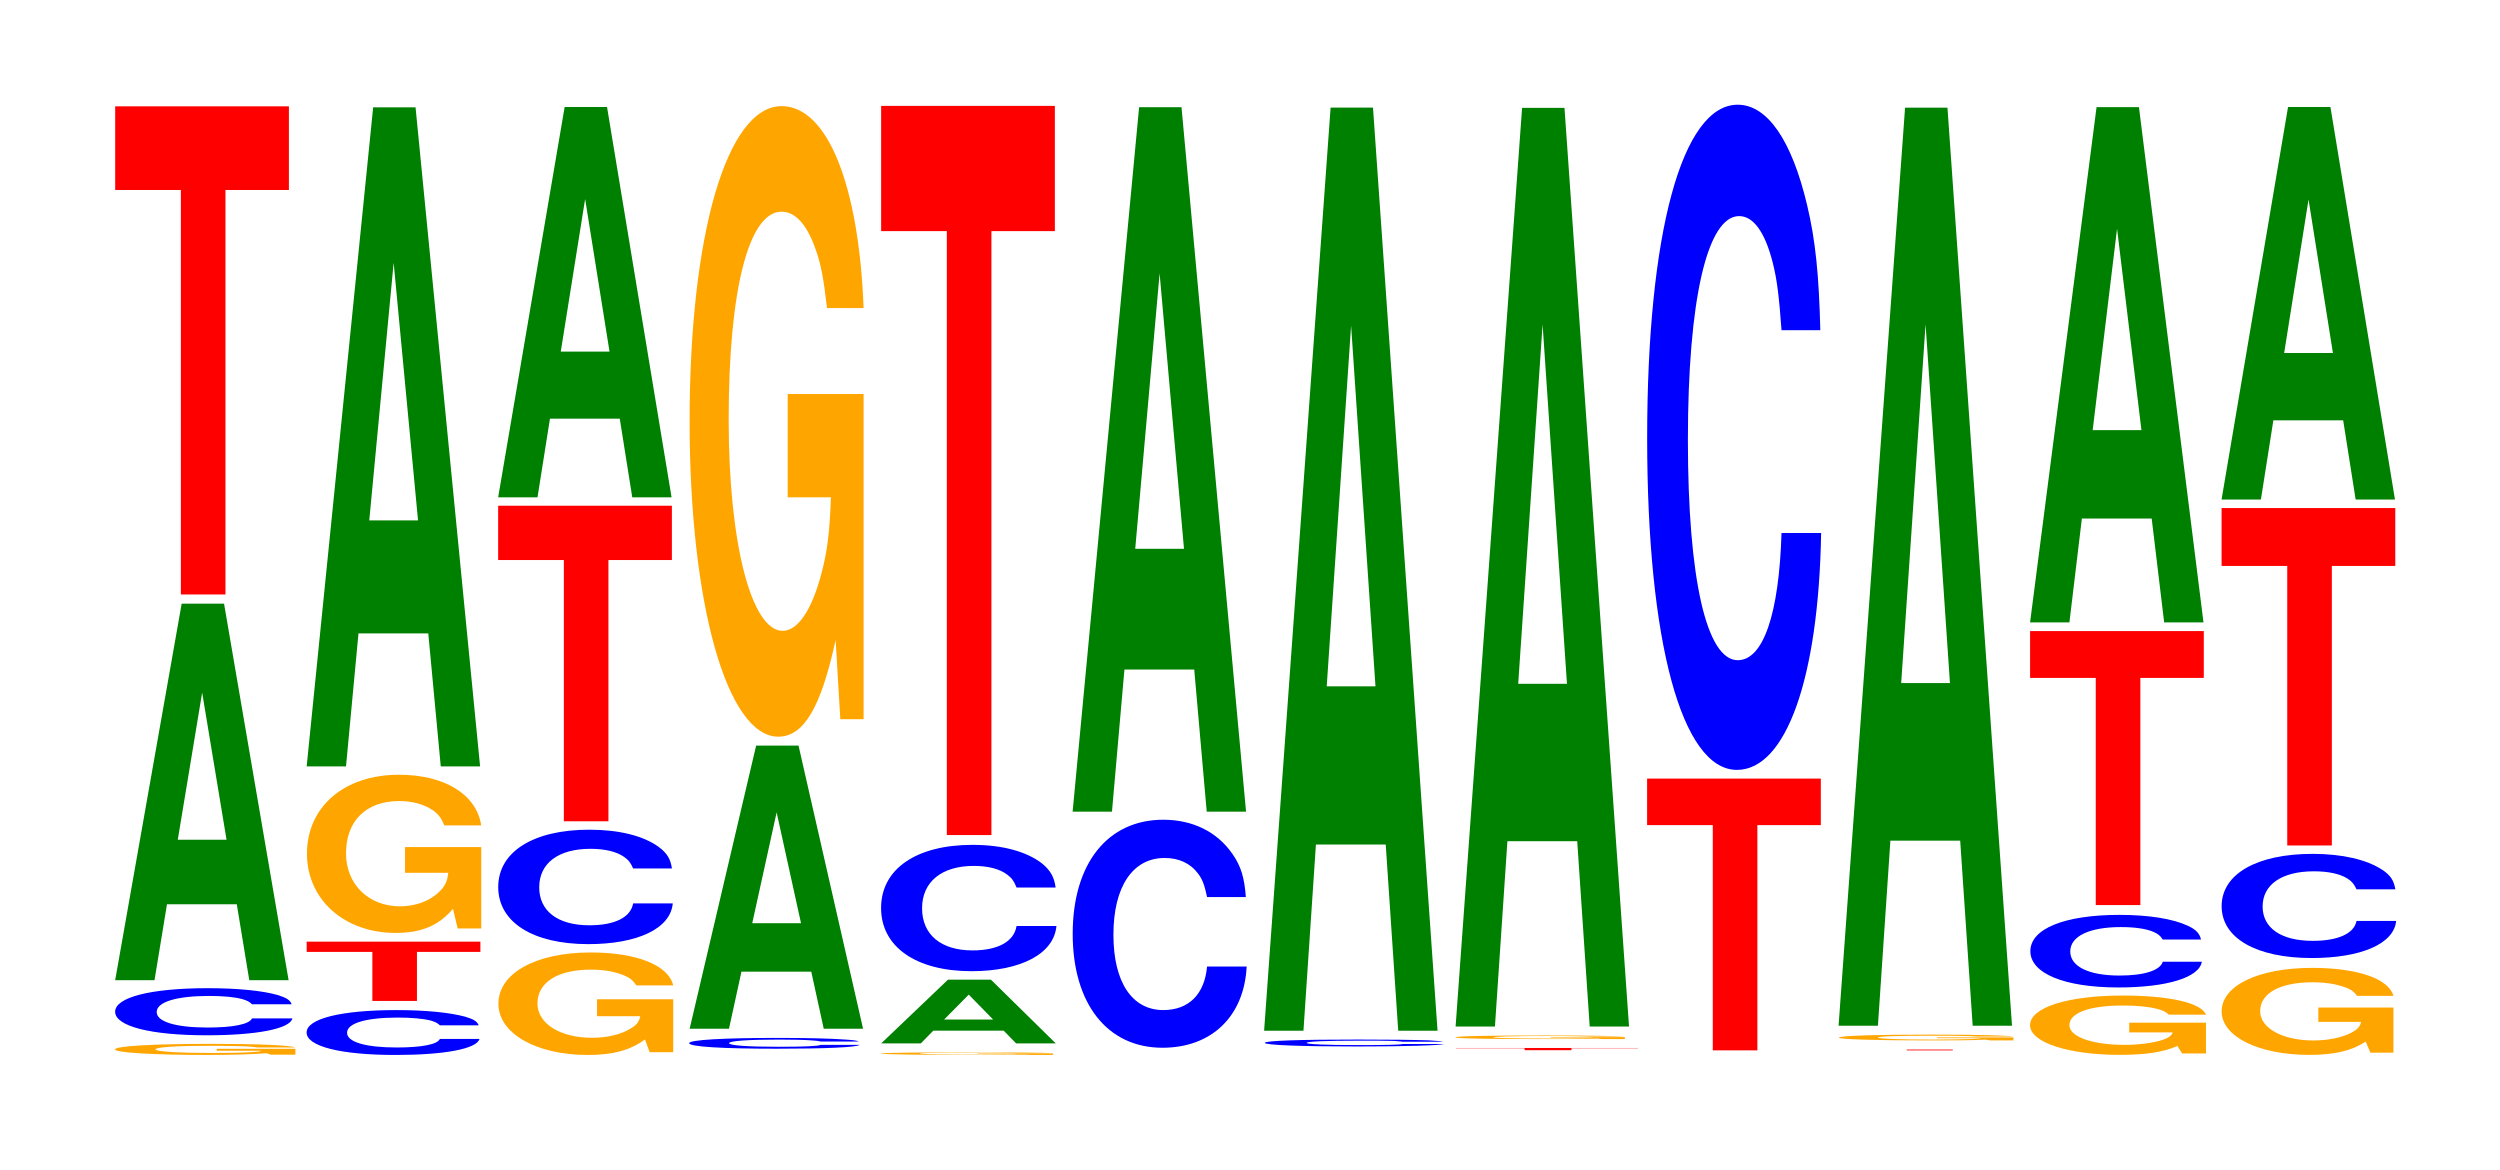 <?xml version="1.0" encoding="UTF-8"?>
<svg xmlns="http://www.w3.org/2000/svg" xmlns:xlink="http://www.w3.org/1999/xlink" width="141pt" height="66pt" viewBox="0 0 141 66" version="1.1">
<defs>
<g>
<symbol overflow="visible" id="glyph0-0">
<path style="stroke:none;" d="M 10.812 -0.328 L 6.375 -0.328 L 6.375 -0.219 L 8.891 -0.219 C 8.828 -0.172 8.688 -0.172 8.344 -0.141 C 7.797 -0.109 6.969 -0.094 6.078 -0.094 C 4.234 -0.094 2.922 -0.172 2.922 -0.297 C 2.922 -0.422 4.094 -0.5 6.016 -0.5 C 6.812 -0.5 7.484 -0.484 7.984 -0.469 C 8.297 -0.453 8.469 -0.438 8.672 -0.406 L 10.812 -0.406 C 10.531 -0.531 8.688 -0.609 6 -0.609 C 2.812 -0.609 0.641 -0.484 0.641 -0.297 C 0.641 -0.109 2.828 0.016 5.828 0.016 C 7.312 0.016 8.312 -0.016 9.172 -0.078 L 9.438 0 L 10.812 0 Z M 10.812 -0.328 "/>
</symbol>
<symbol overflow="visible" id="glyph1-0">
<path style="stroke:none;" d="M 10.641 -1.672 C 10.562 -1.906 10.359 -2.031 9.875 -2.188 C 9 -2.438 7.609 -2.578 5.906 -2.578 C 2.688 -2.578 0.688 -2.062 0.688 -1.25 C 0.688 -0.438 2.672 0.078 5.844 0.078 C 8.656 0.078 10.547 -0.281 10.688 -0.875 L 8.406 -0.875 C 8.266 -0.547 7.359 -0.359 5.906 -0.359 C 4.094 -0.359 3.031 -0.688 3.031 -1.234 C 3.031 -1.797 4.141 -2.141 5.984 -2.141 C 6.797 -2.141 7.469 -2.078 7.891 -1.953 C 8.141 -1.875 8.266 -1.812 8.406 -1.672 Z M 10.641 -1.672 "/>
</symbol>
<symbol overflow="visible" id="glyph2-0">
<path style="stroke:none;" d="M 7.234 -4.281 L 7.938 0 L 10.156 0 L 6.516 -21.234 L 4.125 -21.234 L 0.375 0 L 2.594 0 L 3.297 -4.281 Z M 6.656 -7.922 L 3.906 -7.922 L 5.281 -16.219 Z M 6.656 -7.922 "/>
</symbol>
<symbol overflow="visible" id="glyph3-0">
<path style="stroke:none;" d="M 6.453 -22.812 L 10.031 -22.812 L 10.031 -27.531 L 0.234 -27.531 L 0.234 -22.812 L 3.938 -22.812 L 3.938 0 L 6.453 0 Z M 6.453 -22.812 "/>
</symbol>
<symbol overflow="visible" id="glyph4-0">
<path style="stroke:none;" d="M 10.375 -1.594 C 10.297 -1.812 10.094 -1.938 9.625 -2.078 C 8.766 -2.312 7.406 -2.453 5.75 -2.453 C 2.609 -2.453 0.672 -1.969 0.672 -1.188 C 0.672 -0.406 2.594 0.078 5.688 0.078 C 8.438 0.078 10.281 -0.266 10.422 -0.828 L 8.188 -0.828 C 8.062 -0.516 7.156 -0.344 5.75 -0.344 C 3.984 -0.344 2.953 -0.656 2.953 -1.172 C 2.953 -1.719 4.031 -2.031 5.828 -2.031 C 6.609 -2.031 7.266 -1.969 7.688 -1.859 C 7.938 -1.781 8.062 -1.719 8.188 -1.594 Z M 10.375 -1.594 "/>
</symbol>
<symbol overflow="visible" id="glyph5-0">
<path style="stroke:none;" d="M 6.453 -2.766 L 10.031 -2.766 L 10.031 -3.344 L 0.234 -3.344 L 0.234 -2.766 L 3.938 -2.766 L 3.938 0 L 6.453 0 Z M 6.453 -2.766 "/>
</symbol>
<symbol overflow="visible" id="glyph6-0">
<path style="stroke:none;" d="M 10.453 -4.578 L 6.156 -4.578 L 6.156 -3.125 L 8.594 -3.125 C 8.547 -2.641 8.391 -2.344 8.078 -2.047 C 7.547 -1.531 6.734 -1.234 5.875 -1.234 C 4.109 -1.234 2.828 -2.469 2.828 -4.219 C 2.828 -6.047 3.953 -7.172 5.828 -7.172 C 6.594 -7.172 7.234 -6.984 7.719 -6.656 C 8.031 -6.438 8.188 -6.234 8.375 -5.797 L 10.453 -5.797 C 10.188 -7.547 8.391 -8.656 5.812 -8.656 C 2.719 -8.656 0.625 -6.844 0.625 -4.203 C 0.625 -1.609 2.734 0.266 5.625 0.266 C 7.078 0.266 8.047 -0.141 8.859 -1.094 L 9.125 0.016 L 10.453 0.016 Z M 10.453 -4.578 "/>
</symbol>
<symbol overflow="visible" id="glyph7-0">
<path style="stroke:none;" d="M 7.234 -7.5 L 7.938 0 L 10.156 0 L 6.516 -37.172 L 4.125 -37.172 L 0.375 0 L 2.594 0 L 3.297 -7.5 Z M 6.656 -13.875 L 3.906 -13.875 L 5.281 -28.406 Z M 6.656 -13.875 "/>
</symbol>
<symbol overflow="visible" id="glyph8-0">
<path style="stroke:none;" d="M 10.484 -2.969 L 6.188 -2.969 L 6.188 -2.016 L 8.625 -2.016 C 8.562 -1.703 8.422 -1.516 8.094 -1.328 C 7.562 -0.984 6.75 -0.797 5.906 -0.797 C 4.109 -0.797 2.828 -1.594 2.828 -2.734 C 2.828 -3.922 3.969 -4.641 5.844 -4.641 C 6.609 -4.641 7.25 -4.516 7.75 -4.297 C 8.047 -4.172 8.219 -4.031 8.406 -3.75 L 10.484 -3.75 C 10.219 -4.891 8.422 -5.609 5.828 -5.609 C 2.734 -5.609 0.625 -4.438 0.625 -2.719 C 0.625 -1.047 2.75 0.172 5.656 0.172 C 7.094 0.172 8.062 -0.094 8.891 -0.703 L 9.156 0.016 L 10.484 0.016 Z M 10.484 -2.969 "/>
</symbol>
<symbol overflow="visible" id="glyph9-0">
<path style="stroke:none;" d="M 10.469 -4.078 C 10.391 -4.609 10.203 -4.938 9.719 -5.297 C 8.859 -5.922 7.484 -6.266 5.812 -6.266 C 2.641 -6.266 0.672 -5.016 0.672 -3.031 C 0.672 -1.047 2.625 0.188 5.75 0.188 C 8.531 0.188 10.391 -0.688 10.516 -2.109 L 8.281 -2.109 C 8.141 -1.312 7.234 -0.875 5.812 -0.875 C 4.031 -0.875 2.984 -1.672 2.984 -3.016 C 2.984 -4.375 4.062 -5.188 5.875 -5.188 C 6.688 -5.188 7.344 -5.031 7.766 -4.734 C 8.016 -4.562 8.141 -4.406 8.281 -4.078 Z M 10.469 -4.078 "/>
</symbol>
<symbol overflow="visible" id="glyph10-0">
<path style="stroke:none;" d="M 6.453 -14.734 L 10.031 -14.734 L 10.031 -17.797 L 0.234 -17.797 L 0.234 -14.734 L 3.938 -14.734 L 3.938 0 L 6.453 0 Z M 6.453 -14.734 "/>
</symbol>
<symbol overflow="visible" id="glyph11-0">
<path style="stroke:none;" d="M 7.234 -4.438 L 7.938 0 L 10.156 0 L 6.516 -22.016 L 4.125 -22.016 L 0.375 0 L 2.594 0 L 3.297 -4.438 Z M 6.656 -8.219 L 3.906 -8.219 L 5.281 -16.828 Z M 6.656 -8.219 "/>
</symbol>
<symbol overflow="visible" id="glyph12-0">
<path style="stroke:none;" d="M 10.219 -0.391 C 10.141 -0.438 9.953 -0.469 9.484 -0.5 C 8.641 -0.562 7.297 -0.594 5.672 -0.594 C 2.578 -0.594 0.656 -0.484 0.656 -0.297 C 0.656 -0.094 2.562 0.016 5.609 0.016 C 8.312 0.016 10.125 -0.062 10.266 -0.203 L 8.078 -0.203 C 7.938 -0.125 7.062 -0.094 5.672 -0.094 C 3.922 -0.094 2.906 -0.172 2.906 -0.297 C 2.906 -0.422 3.969 -0.5 5.734 -0.5 C 6.516 -0.5 7.156 -0.484 7.578 -0.453 C 7.828 -0.438 7.938 -0.422 8.078 -0.391 Z M 10.219 -0.391 "/>
</symbol>
<symbol overflow="visible" id="glyph13-0">
<path style="stroke:none;" d="M 7.234 -3.219 L 7.938 0 L 10.156 0 L 6.516 -15.969 L 4.125 -15.969 L 0.375 0 L 2.594 0 L 3.297 -3.219 Z M 6.656 -5.953 L 3.906 -5.953 L 5.281 -12.203 Z M 6.656 -5.953 "/>
</symbol>
<symbol overflow="visible" id="glyph14-0">
<path style="stroke:none;" d="M 10.422 -18.25 L 6.141 -18.25 L 6.141 -12.422 L 8.578 -12.422 C 8.516 -10.516 8.375 -9.359 8.047 -8.141 C 7.516 -6.094 6.719 -4.891 5.859 -4.891 C 4.094 -4.891 2.812 -9.828 2.812 -16.797 C 2.812 -24.109 3.938 -28.531 5.797 -28.531 C 6.562 -28.531 7.203 -27.828 7.688 -26.484 C 8 -25.641 8.156 -24.859 8.359 -23.094 L 10.422 -23.094 C 10.156 -30.062 8.375 -34.484 5.797 -34.484 C 2.719 -34.484 0.609 -27.281 0.609 -16.703 C 0.609 -6.422 2.719 1.078 5.609 1.078 C 7.047 1.078 8.016 -0.562 8.844 -4.375 L 9.109 0.094 L 10.422 0.094 Z M 10.422 -18.25 "/>
</symbol>
<symbol overflow="visible" id="glyph15-0">
<path style="stroke:none;" d="M 10.312 -0.078 L 6.078 -0.078 L 6.078 -0.047 L 8.484 -0.047 C 8.422 -0.047 8.281 -0.047 7.953 -0.031 C 7.438 -0.031 6.641 -0.016 5.797 -0.016 C 4.047 -0.016 2.781 -0.047 2.781 -0.078 C 2.781 -0.109 3.906 -0.125 5.734 -0.125 C 6.5 -0.125 7.141 -0.125 7.609 -0.109 C 7.922 -0.109 8.078 -0.109 8.266 -0.094 L 10.312 -0.094 C 10.047 -0.125 8.281 -0.141 5.734 -0.141 C 2.688 -0.141 0.609 -0.125 0.609 -0.078 C 0.609 -0.031 2.703 0 5.547 0 C 6.969 0 7.938 0 8.75 -0.016 L 9 0 L 10.312 0 Z M 10.312 -0.078 "/>
</symbol>
<symbol overflow="visible" id="glyph16-0">
<path style="stroke:none;" d="M 7.281 -0.719 L 7.984 0 L 10.219 0 L 6.562 -3.594 L 4.141 -3.594 L 0.375 0 L 2.609 0 L 3.312 -0.719 Z M 6.688 -1.344 L 3.922 -1.344 L 5.312 -2.75 Z M 6.688 -1.344 "/>
</symbol>
<symbol overflow="visible" id="glyph17-0">
<path style="stroke:none;" d="M 10.516 -4.5 C 10.438 -5.078 10.234 -5.453 9.766 -5.844 C 8.891 -6.531 7.516 -6.906 5.828 -6.906 C 2.656 -6.906 0.672 -5.547 0.672 -3.344 C 0.672 -1.156 2.641 0.219 5.766 0.219 C 8.562 0.219 10.422 -0.766 10.562 -2.328 L 8.312 -2.328 C 8.172 -1.453 7.266 -0.953 5.828 -0.953 C 4.047 -0.953 2.984 -1.844 2.984 -3.328 C 2.984 -4.828 4.094 -5.719 5.906 -5.719 C 6.703 -5.719 7.375 -5.547 7.797 -5.219 C 8.047 -5.031 8.172 -4.859 8.312 -4.5 Z M 10.516 -4.5 "/>
</symbol>
<symbol overflow="visible" id="glyph18-0">
<path style="stroke:none;" d="M 6.453 -34.062 L 10.031 -34.062 L 10.031 -41.125 L 0.234 -41.125 L 0.234 -34.062 L 3.938 -34.062 L 3.938 0 L 6.453 0 Z M 6.453 -34.062 "/>
</symbol>
<symbol overflow="visible" id="glyph19-0">
<path style="stroke:none;" d="M 10.438 -8.109 C 10.359 -9.172 10.172 -9.844 9.688 -10.531 C 8.828 -11.781 7.453 -12.469 5.781 -12.469 C 2.641 -12.469 0.672 -10 0.672 -6.031 C 0.672 -2.094 2.625 0.391 5.734 0.391 C 8.5 0.391 10.344 -1.375 10.484 -4.188 L 8.25 -4.188 C 8.109 -2.625 7.219 -1.734 5.781 -1.734 C 4.016 -1.734 2.969 -3.312 2.969 -5.984 C 2.969 -8.703 4.062 -10.312 5.859 -10.312 C 6.656 -10.312 7.312 -10.016 7.75 -9.422 C 8 -9.094 8.109 -8.766 8.25 -8.109 Z M 10.438 -8.109 "/>
</symbol>
<symbol overflow="visible" id="glyph20-0">
<path style="stroke:none;" d="M 7.234 -8.016 L 7.938 0 L 10.156 0 L 6.516 -39.734 L 4.125 -39.734 L 0.375 0 L 2.594 0 L 3.297 -8.016 Z M 6.656 -14.828 L 3.906 -14.828 L 5.281 -30.359 Z M 6.656 -14.828 "/>
</symbol>
<symbol overflow="visible" id="glyph21-0">
<path style="stroke:none;" d="M 10.734 -0.25 C 10.656 -0.281 10.453 -0.297 9.953 -0.328 C 9.078 -0.359 7.656 -0.375 5.953 -0.375 C 2.703 -0.375 0.688 -0.312 0.688 -0.188 C 0.688 -0.062 2.688 0.016 5.891 0.016 C 8.734 0.016 10.641 -0.047 10.781 -0.125 L 8.484 -0.125 C 8.344 -0.078 7.406 -0.062 5.953 -0.062 C 4.125 -0.062 3.047 -0.109 3.047 -0.188 C 3.047 -0.266 4.172 -0.312 6.031 -0.312 C 6.844 -0.312 7.516 -0.312 7.969 -0.297 C 8.219 -0.281 8.344 -0.266 8.484 -0.25 Z M 10.734 -0.25 "/>
</symbol>
<symbol overflow="visible" id="glyph22-0">
<path style="stroke:none;" d="M 7.234 -10.5 L 7.938 0 L 10.156 0 L 6.516 -52.062 L 4.125 -52.062 L 0.375 0 L 2.594 0 L 3.297 -10.5 Z M 6.656 -19.422 L 3.906 -19.422 L 5.281 -39.766 Z M 6.656 -19.422 "/>
</symbol>
<symbol overflow="visible" id="glyph23-0">
<path style="stroke:none;" d="M 6.766 -0.109 L 10.516 -0.109 L 10.516 -0.125 L 0.25 -0.125 L 0.25 -0.109 L 4.125 -0.109 L 4.125 0 L 6.766 0 Z M 6.766 -0.109 "/>
</symbol>
<symbol overflow="visible" id="glyph24-0">
<path style="stroke:none;" d="M 10.156 -0.109 L 5.984 -0.109 L 5.984 -0.078 L 8.359 -0.078 C 8.297 -0.062 8.156 -0.062 7.844 -0.047 C 7.328 -0.031 6.547 -0.031 5.719 -0.031 C 3.984 -0.031 2.734 -0.062 2.734 -0.094 C 2.734 -0.141 3.844 -0.172 5.656 -0.172 C 6.391 -0.172 7.031 -0.172 7.5 -0.156 C 7.797 -0.156 7.953 -0.141 8.141 -0.141 L 10.156 -0.141 C 9.891 -0.172 8.156 -0.203 5.641 -0.203 C 2.641 -0.203 0.594 -0.172 0.594 -0.094 C 0.594 -0.031 2.656 0 5.469 0 C 6.875 0 7.812 0 8.609 -0.031 L 8.875 0 L 10.156 0 Z M 10.156 -0.109 "/>
</symbol>
<symbol overflow="visible" id="glyph25-0">
<path style="stroke:none;" d="M 7.234 -10.453 L 7.938 0 L 10.156 0 L 6.516 -51.812 L 4.125 -51.812 L 0.375 0 L 2.594 0 L 3.297 -10.453 Z M 6.656 -19.328 L 3.906 -19.328 L 5.281 -39.594 Z M 6.656 -19.328 "/>
</symbol>
<symbol overflow="visible" id="glyph26-0">
<path style="stroke:none;" d="M 6.453 -12.703 L 10.031 -12.703 L 10.031 -15.328 L 0.234 -15.328 L 0.234 -12.703 L 3.938 -12.703 L 3.938 0 L 6.453 0 Z M 6.453 -12.703 "/>
</symbol>
<symbol overflow="visible" id="glyph27-0">
<path style="stroke:none;" d="M 10.438 -23.672 C 10.359 -26.766 10.172 -28.734 9.688 -30.75 C 8.828 -34.375 7.453 -36.391 5.781 -36.391 C 2.641 -36.391 0.672 -29.172 0.672 -17.578 C 0.672 -6.094 2.625 1.125 5.734 1.125 C 8.5 1.125 10.344 -4.031 10.484 -12.234 L 8.25 -12.234 C 8.109 -7.656 7.219 -5.062 5.781 -5.062 C 4.016 -5.062 2.969 -9.672 2.969 -17.484 C 2.969 -25.391 4.062 -30.109 5.859 -30.109 C 6.656 -30.109 7.312 -29.219 7.75 -27.5 C 8 -26.516 8.109 -25.594 8.25 -23.672 Z M 10.438 -23.672 "/>
</symbol>
<symbol overflow="visible" id="glyph28-0">
<path style="stroke:none;" d="M 6.672 -0.047 L 10.375 -0.047 L 0.25 -0.047 L 4.078 -0.047 L 4.078 0 L 6.672 0 Z M 6.672 -0.047 "/>
</symbol>
<symbol overflow="visible" id="glyph29-0">
<path style="stroke:none;" d="M 10.469 -0.172 L 6.172 -0.172 L 6.172 -0.125 L 8.625 -0.125 C 8.562 -0.094 8.406 -0.094 8.094 -0.078 C 7.562 -0.062 6.75 -0.047 5.891 -0.047 C 4.109 -0.047 2.828 -0.094 2.828 -0.156 C 2.828 -0.234 3.969 -0.266 5.828 -0.266 C 6.594 -0.266 7.25 -0.266 7.734 -0.25 C 8.047 -0.25 8.203 -0.234 8.406 -0.219 L 10.469 -0.219 C 10.203 -0.281 8.406 -0.328 5.812 -0.328 C 2.719 -0.328 0.625 -0.266 0.625 -0.156 C 0.625 -0.062 2.734 0 5.641 0 C 7.094 0 8.062 0 8.891 -0.047 L 9.156 0 L 10.469 0 Z M 10.469 -0.172 "/>
</symbol>
<symbol overflow="visible" id="glyph30-0">
<path style="stroke:none;" d="M 7.234 -10.438 L 7.938 0 L 10.156 0 L 6.516 -51.781 L 4.125 -51.781 L 0.375 0 L 2.594 0 L 3.297 -10.438 Z M 6.656 -19.328 L 3.906 -19.328 L 5.281 -39.562 Z M 6.656 -19.328 "/>
</symbol>
<symbol overflow="visible" id="glyph31-0">
<path style="stroke:none;" d="M 10.547 -1.719 L 6.219 -1.719 L 6.219 -1.172 L 8.672 -1.172 C 8.609 -1 8.469 -0.875 8.141 -0.766 C 7.609 -0.578 6.797 -0.469 5.938 -0.469 C 4.141 -0.469 2.844 -0.922 2.844 -1.578 C 2.844 -2.281 3.984 -2.688 5.875 -2.688 C 6.641 -2.688 7.297 -2.625 7.781 -2.5 C 8.094 -2.422 8.266 -2.344 8.453 -2.172 L 10.547 -2.172 C 10.281 -2.844 8.469 -3.25 5.859 -3.25 C 2.75 -3.25 0.625 -2.578 0.625 -1.578 C 0.625 -0.609 2.766 0.094 5.672 0.094 C 7.125 0.094 8.109 -0.047 8.938 -0.406 L 9.203 0.016 L 10.547 0.016 Z M 10.547 -1.719 "/>
</symbol>
<symbol overflow="visible" id="glyph32-0">
<path style="stroke:none;" d="M 10.297 -2.578 C 10.219 -2.922 10.016 -3.141 9.547 -3.359 C 8.703 -3.75 7.344 -3.969 5.703 -3.969 C 2.594 -3.969 0.672 -3.188 0.672 -1.922 C 0.672 -0.672 2.578 0.125 5.641 0.125 C 8.375 0.125 10.203 -0.438 10.344 -1.328 L 8.141 -1.328 C 8 -0.844 7.109 -0.547 5.703 -0.547 C 3.953 -0.547 2.922 -1.062 2.922 -1.906 C 2.922 -2.766 4 -3.281 5.781 -3.281 C 6.562 -3.281 7.219 -3.188 7.641 -3 C 7.875 -2.891 8 -2.797 8.141 -2.578 Z M 10.297 -2.578 "/>
</symbol>
<symbol overflow="visible" id="glyph33-0">
<path style="stroke:none;" d="M 6.453 -12.812 L 10.031 -12.812 L 10.031 -15.453 L 0.234 -15.453 L 0.234 -12.812 L 3.938 -12.812 L 3.938 0 L 6.453 0 Z M 6.453 -12.812 "/>
</symbol>
<symbol overflow="visible" id="glyph34-0">
<path style="stroke:none;" d="M 7.234 -5.859 L 7.938 0 L 10.156 0 L 6.516 -29.062 L 4.125 -29.062 L 0.375 0 L 2.594 0 L 3.297 -5.859 Z M 6.656 -10.844 L 3.906 -10.844 L 5.281 -22.203 Z M 6.656 -10.844 "/>
</symbol>
<symbol overflow="visible" id="glyph35-0">
<path style="stroke:none;" d="M 10.297 -2.531 L 6.062 -2.531 L 6.062 -1.719 L 8.469 -1.719 C 8.422 -1.453 8.266 -1.297 7.953 -1.125 C 7.438 -0.844 6.641 -0.672 5.797 -0.672 C 4.047 -0.672 2.781 -1.359 2.781 -2.328 C 2.781 -3.328 3.891 -3.953 5.734 -3.953 C 6.484 -3.953 7.125 -3.844 7.609 -3.656 C 7.906 -3.547 8.062 -3.438 8.25 -3.188 L 10.297 -3.188 C 10.031 -4.156 8.266 -4.766 5.719 -4.766 C 2.672 -4.766 0.609 -3.766 0.609 -2.312 C 0.609 -0.891 2.688 0.141 5.547 0.141 C 6.969 0.141 7.922 -0.078 8.734 -0.609 L 9 0.016 L 10.297 0.016 Z M 10.297 -2.531 "/>
</symbol>
<symbol overflow="visible" id="glyph36-0">
<path style="stroke:none;" d="M 10.469 -3.703 C 10.391 -4.188 10.203 -4.5 9.719 -4.812 C 8.859 -5.375 7.484 -5.703 5.812 -5.703 C 2.641 -5.703 0.672 -4.562 0.672 -2.75 C 0.672 -0.953 2.625 0.172 5.75 0.172 C 8.531 0.172 10.391 -0.625 10.516 -1.922 L 8.281 -1.922 C 8.141 -1.203 7.234 -0.797 5.812 -0.797 C 4.031 -0.797 2.984 -1.516 2.984 -2.734 C 2.984 -3.969 4.062 -4.719 5.875 -4.719 C 6.688 -4.719 7.344 -4.578 7.766 -4.312 C 8.016 -4.156 8.141 -4 8.281 -3.703 Z M 10.469 -3.703 "/>
</symbol>
<symbol overflow="visible" id="glyph37-0">
<path style="stroke:none;" d="M 6.453 -15.766 L 10.031 -15.766 L 10.031 -19.031 L 0.234 -19.031 L 0.234 -15.766 L 3.938 -15.766 L 3.938 0 L 6.453 0 Z M 6.453 -15.766 "/>
</symbol>
<symbol overflow="visible" id="glyph38-0">
<path style="stroke:none;" d="M 7.234 -4.469 L 7.938 0 L 10.156 0 L 6.516 -22.141 L 4.125 -22.141 L 0.375 0 L 2.594 0 L 3.297 -4.469 Z M 6.656 -8.266 L 3.906 -8.266 L 5.281 -16.922 Z M 6.656 -8.266 "/>
</symbol>
</g>
</defs>
<g id="surface1">
<g style="fill:rgb(100%,64.647%,0%);fill-opacity:1;">
  <use xlink:href="#glyph0-0" x="5.847" y="59.482"/>
</g>
<g style="fill:rgb(0%,0%,100%);fill-opacity:1;">
  <use xlink:href="#glyph1-0" x="5.806" y="58.312"/>
</g>
<g style="fill:rgb(0%,50.194%,0%);fill-opacity:1;">
  <use xlink:href="#glyph2-0" x="6.121" y="55.282"/>
</g>
<g style="fill:rgb(100%,0%,0%);fill-opacity:1;">
  <use xlink:href="#glyph3-0" x="6.263" y="33.528"/>
</g>
<g style="fill:rgb(0%,0%,100%);fill-opacity:1;">
  <use xlink:href="#glyph4-0" x="16.621" y="59.422"/>
</g>
<g style="fill:rgb(100%,0%,0%);fill-opacity:1;">
  <use xlink:href="#glyph5-0" x="17.063" y="56.453"/>
</g>
<g style="fill:rgb(100%,64.647%,0%);fill-opacity:1;">
  <use xlink:href="#glyph6-0" x="16.688" y="52.351"/>
</g>
<g style="fill:rgb(0%,50.194%,0%);fill-opacity:1;">
  <use xlink:href="#glyph7-0" x="16.921" y="43.225"/>
</g>
<g style="fill:rgb(100%,64.647%,0%);fill-opacity:1;">
  <use xlink:href="#glyph8-0" x="27.485" y="59.328"/>
</g>
<g style="fill:rgb(0%,0%,100%);fill-opacity:1;">
  <use xlink:href="#glyph9-0" x="27.428" y="53.061"/>
</g>
<g style="fill:rgb(100%,0%,0%);fill-opacity:1;">
  <use xlink:href="#glyph10-0" x="27.863" y="46.32"/>
</g>
<g style="fill:rgb(0%,50.194%,0%);fill-opacity:1;">
  <use xlink:href="#glyph11-0" x="27.721" y="28.051"/>
</g>
<g style="fill:rgb(0%,0%,100%);fill-opacity:1;">
  <use xlink:href="#glyph12-0" x="38.213" y="59.132"/>
</g>
<g style="fill:rgb(0%,50.194%,0%);fill-opacity:1;">
  <use xlink:href="#glyph13-0" x="38.521" y="58.021"/>
</g>
<g style="fill:rgb(100%,64.647%,0%);fill-opacity:1;">
  <use xlink:href="#glyph14-0" x="38.285" y="40.47"/>
</g>
<g style="fill:rgb(100%,64.647%,0%);fill-opacity:1;">
  <use xlink:href="#glyph15-0" x="49.085" y="59.497"/>
</g>
<g style="fill:rgb(0%,50.194%,0%);fill-opacity:1;">
  <use xlink:href="#glyph16-0" x="49.325" y="58.847"/>
</g>
<g style="fill:rgb(0%,0%,100%);fill-opacity:1;">
  <use xlink:href="#glyph17-0" x="49.021" y="54.556"/>
</g>
<g style="fill:rgb(100%,0%,0%);fill-opacity:1;">
  <use xlink:href="#glyph18-0" x="49.463" y="47.097"/>
</g>
<g style="fill:rgb(0%,0%,100%);fill-opacity:1;">
  <use xlink:href="#glyph19-0" x="59.828" y="58.702"/>
</g>
<g style="fill:rgb(0%,50.194%,0%);fill-opacity:1;">
  <use xlink:href="#glyph20-0" x="60.121" y="45.779"/>
</g>
<g style="fill:rgb(0%,0%,100%);fill-opacity:1;">
  <use xlink:href="#glyph21-0" x="70.647" y="59.005"/>
</g>
<g style="fill:rgb(0%,50.194%,0%);fill-opacity:1;">
  <use xlink:href="#glyph22-0" x="70.921" y="58.132"/>
</g>
<g style="fill:rgb(100%,0%,0%);fill-opacity:1;">
  <use xlink:href="#glyph23-0" x="81.863" y="59.231"/>
</g>
<g style="fill:rgb(100%,64.647%,0%);fill-opacity:1;">
  <use xlink:href="#glyph24-0" x="81.485" y="58.604"/>
</g>
<g style="fill:rgb(0%,50.194%,0%);fill-opacity:1;">
  <use xlink:href="#glyph25-0" x="81.721" y="57.896"/>
</g>
<g style="fill:rgb(100%,0%,0%);fill-opacity:1;">
  <use xlink:href="#glyph26-0" x="92.663" y="59.24"/>
</g>
<g style="fill:rgb(0%,0%,100%);fill-opacity:1;">
  <use xlink:href="#glyph27-0" x="92.228" y="42.297"/>
</g>
<g style="fill:rgb(100%,0%,0%);fill-opacity:1;">
  <use xlink:href="#glyph28-0" x="103.463" y="59.242"/>
</g>
<g style="fill:rgb(100%,64.647%,0%);fill-opacity:1;">
  <use xlink:href="#glyph29-0" x="103.085" y="58.68"/>
</g>
<g style="fill:rgb(0%,50.194%,0%);fill-opacity:1;">
  <use xlink:href="#glyph30-0" x="103.321" y="57.852"/>
</g>
<g style="fill:rgb(100%,64.647%,0%);fill-opacity:1;">
  <use xlink:href="#glyph31-0" x="113.87" y="59.399"/>
</g>
<g style="fill:rgb(0%,0%,100%);fill-opacity:1;">
  <use xlink:href="#glyph32-0" x="113.84" y="55.568"/>
</g>
<g style="fill:rgb(100%,0%,0%);fill-opacity:1;">
  <use xlink:href="#glyph33-0" x="114.263" y="51.046"/>
</g>
<g style="fill:rgb(0%,50.194%,0%);fill-opacity:1;">
  <use xlink:href="#glyph34-0" x="114.121" y="35.104"/>
</g>
<g style="fill:rgb(100%,64.647%,0%);fill-opacity:1;">
  <use xlink:href="#glyph35-0" x="124.692" y="59.354"/>
</g>
<g style="fill:rgb(0%,0%,100%);fill-opacity:1;">
  <use xlink:href="#glyph36-0" x="124.628" y="53.861"/>
</g>
<g style="fill:rgb(100%,0%,0%);fill-opacity:1;">
  <use xlink:href="#glyph37-0" x="125.063" y="47.685"/>
</g>
<g style="fill:rgb(0%,50.194%,0%);fill-opacity:1;">
  <use xlink:href="#glyph38-0" x="124.921" y="28.175"/>
</g>
</g>
</svg>
